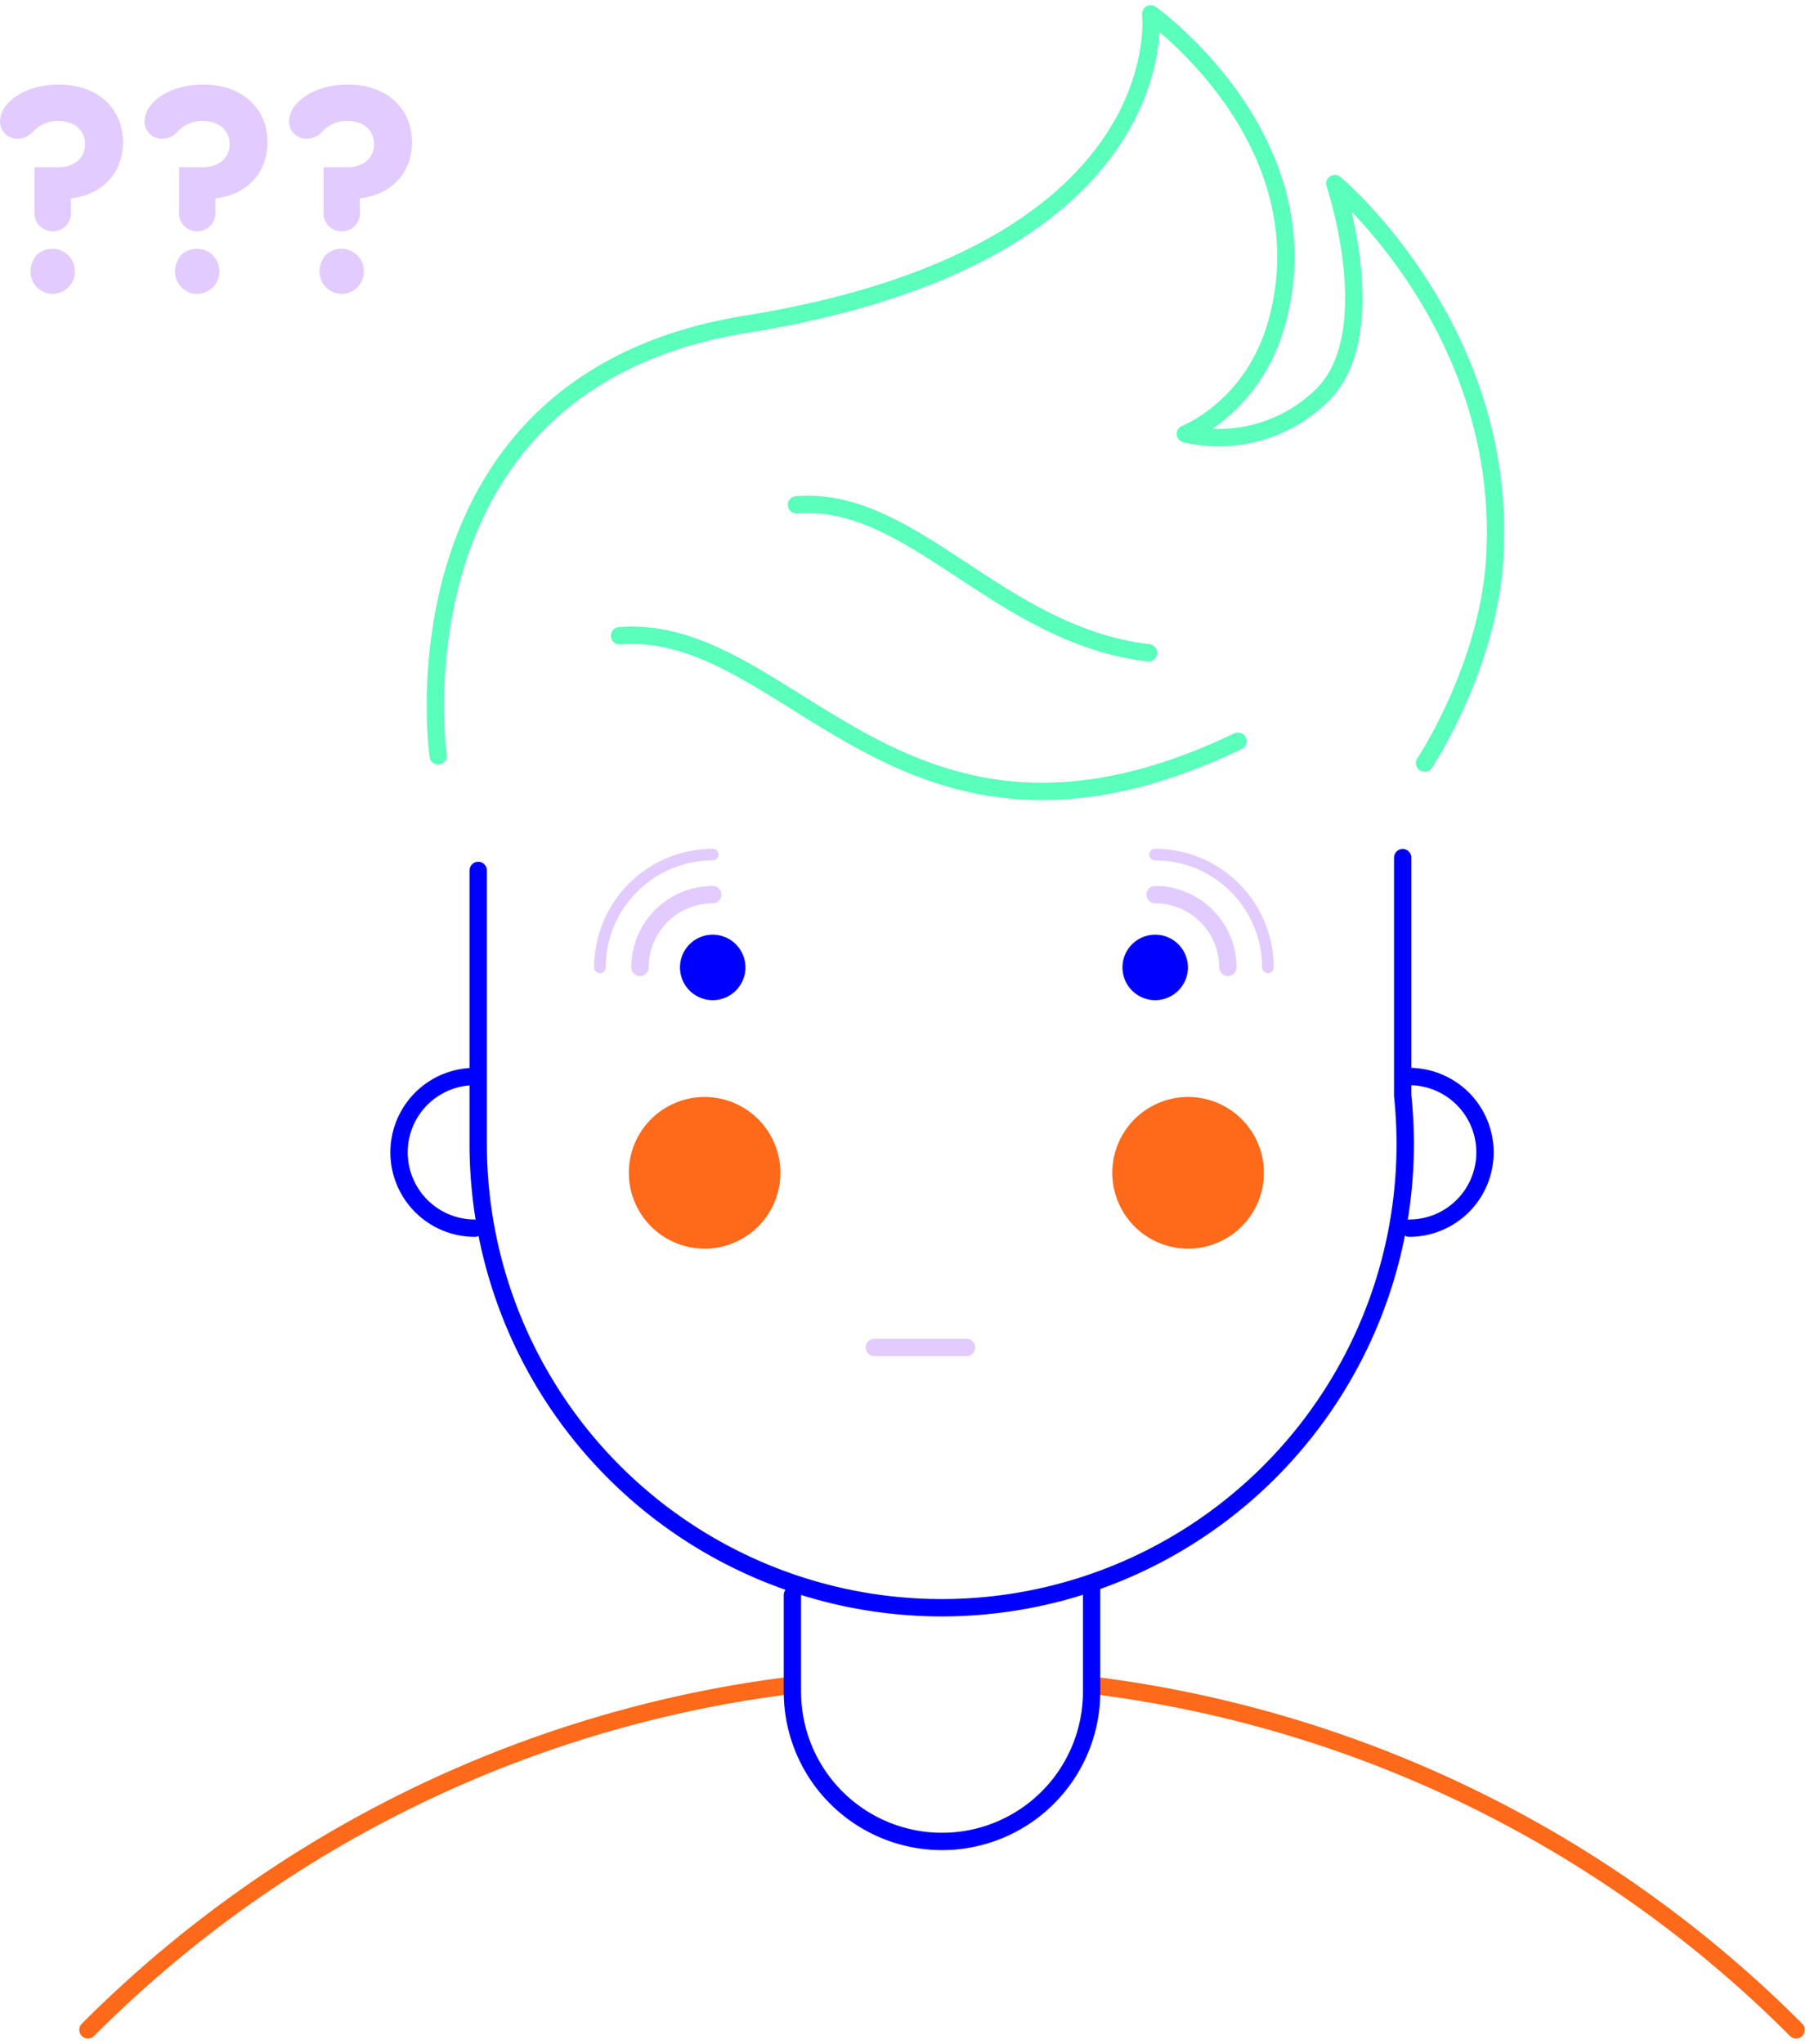 <svg id="Group_143" data-name="Group 143" xmlns="http://www.w3.org/2000/svg" xmlns:xlink="http://www.w3.org/1999/xlink" width="313.153" height="353.445" viewBox="0 0 313.153 353.445">
  <defs>
    <clipPath id="clip-path">
      <rect id="Rectangle_71" data-name="Rectangle 71" width="313.153" height="353.445" fill="none"/>
    </clipPath>
  </defs>
  <g id="Group_142" data-name="Group 142" clip-path="url(#clip-path)">
    <path id="Path_285" data-name="Path 285" d="M12.265,30.989a3.167,3.167,0,1,1-6.294,0V23.418h4.053c2.986,0,4.693-1.707,4.693-4s-1.707-4-4.693-4a5.821,5.821,0,0,0-4.372,1.918A3.617,3.617,0,0,1,3.093,18.51,3.017,3.017,0,0,1,0,15.472a4.722,4.722,0,0,1,1.173-2.88c1.707-2.026,4.959-3.465,8.959-3.465,6.931,0,11.143,4.265,11.143,9.97,0,5.279-3.571,9.119-9.01,9.706ZM6.172,38.8a1.469,1.469,0,0,1,.321-.325,3.906,3.906,0,1,1,2.627,6.856c-2.983,0-5.13-3.439-2.947-6.531" transform="translate(0 5.5)" fill="#e2cbff"/>
    <path id="Path_286" data-name="Path 286" d="M27.865,30.989a3.167,3.167,0,1,1-6.294,0V23.418h4.053c2.986,0,4.693-1.707,4.693-4s-1.707-4-4.693-4a5.821,5.821,0,0,0-4.372,1.918,3.617,3.617,0,0,1-2.559,1.173A3.017,3.017,0,0,1,15.6,15.472a4.722,4.722,0,0,1,1.173-2.88c1.707-2.026,4.959-3.465,8.959-3.465,6.931,0,11.143,4.265,11.143,9.97,0,5.279-3.571,9.119-9.01,9.706ZM21.772,38.8a1.47,1.47,0,0,1,.321-.325,3.906,3.906,0,1,1,2.627,6.856c-2.983,0-5.13-3.439-2.947-6.531" transform="translate(9.401 5.5)" fill="#e2cbff"/>
    <path id="Path_287" data-name="Path 287" d="M43.466,30.989a3.167,3.167,0,1,1-6.294,0V23.418h4.053c2.986,0,4.693-1.707,4.693-4s-1.707-4-4.693-4a5.821,5.821,0,0,0-4.372,1.918,3.617,3.617,0,0,1-2.559,1.173A3.017,3.017,0,0,1,31.2,15.472a4.722,4.722,0,0,1,1.173-2.88c1.707-2.026,4.959-3.465,8.959-3.465,6.931,0,11.143,4.265,11.143,9.97,0,5.279-3.571,9.119-9.01,9.706ZM37.373,38.8a1.469,1.469,0,0,1,.321-.325,3.906,3.906,0,1,1,2.627,6.856c-2.983,0-5.13-3.439-2.947-6.531" transform="translate(18.803 5.5)" fill="#e2cbff"/>
    <path id="Path_288" data-name="Path 288" d="M66.88,68.636c29.892-2.391,48.645,46.162,106.992,18.238" transform="translate(40.305 41.311)" fill="none" stroke="#59ffba" stroke-linecap="round" stroke-linejoin="round" stroke-width="3"/>
    <path id="Path_289" data-name="Path 289" d="M85.98,54.505c20.177-1.614,34.854,22.5,60.908,25.605" transform="translate(51.815 32.8)" fill="none" stroke="#59ffba" stroke-linecap="round" stroke-linejoin="round" stroke-width="3"/>
    <path id="Path_290" data-name="Path 290" d="M51.624,94.76v47.316a80.192,80.192,0,1,0,160.384,0,81.149,81.149,0,0,0-.436-8.371V92.548" transform="translate(31.111 55.773)" fill="none" stroke="blue" stroke-linecap="round" stroke-linejoin="round" stroke-width="3"/>
    <path id="Path_291" data-name="Path 291" d="M120.079,131.492A13.113,13.113,0,1,1,133.192,144.6a13.112,13.112,0,0,1-13.113-13.113" transform="translate(72.364 71.34)" fill="#ff691a"/>
    <path id="Path_292" data-name="Path 292" d="M67.883,131.492A13.113,13.113,0,1,1,81,144.6a13.112,13.112,0,0,1-13.113-13.113" transform="translate(40.909 71.34)" fill="#ff691a"/>
    <path id="Path_293" data-name="Path 293" d="M56.192,142.394a13.113,13.113,0,1,1,0-26.226" transform="translate(25.961 70.007)" fill="none" stroke="blue" stroke-linecap="round" stroke-linejoin="round" stroke-width="3"/>
    <path id="Path_294" data-name="Path 294" d="M152.13,116.167a13.113,13.113,0,0,1,0,26.226" transform="translate(91.68 70.007)" fill="none" stroke="blue" stroke-linecap="round" stroke-linejoin="round" stroke-width="3"/>
    <path id="Path_295" data-name="Path 295" d="M64.766,111.73A19.535,19.535,0,0,1,84.278,92.218" transform="translate(39.031 55.574)" fill="none" stroke="#e2cbff" stroke-linecap="round" stroke-linejoin="round" stroke-width="2"/>
    <path id="Path_296" data-name="Path 296" d="M69.088,109.126A12.6,12.6,0,0,1,81.675,96.539" transform="translate(41.635 58.178)" fill="none" stroke="#e2cbff" stroke-linecap="round" stroke-linejoin="round" stroke-width="3"/>
    <path id="Path_297" data-name="Path 297" d="M84.73,106.523a5.661,5.661,0,1,1-5.661-5.661,5.66,5.66,0,0,1,5.661,5.661" transform="translate(44.239 60.783)" fill="blue"/>
    <path id="Path_298" data-name="Path 298" d="M124.7,92.218a19.535,19.535,0,0,1,19.512,19.512" transform="translate(75.152 55.574)" fill="none" stroke="#e2cbff" stroke-linecap="round" stroke-linejoin="round" stroke-width="2"/>
    <path id="Path_299" data-name="Path 299" d="M124.7,96.539a12.6,12.6,0,0,1,12.587,12.587" transform="translate(75.152 58.178)" fill="none" stroke="#e2cbff" stroke-linecap="round" stroke-linejoin="round" stroke-width="3"/>
    <path id="Path_300" data-name="Path 300" d="M132.5,106.523a5.661,5.661,0,1,1-5.661-5.661,5.66,5.66,0,0,1,5.661,5.661" transform="translate(73.024 60.783)" fill="blue"/>
    <path id="Path_301" data-name="Path 301" d="M117.959,181.859a208.071,208.071,0,0,1,121.7,59.586" transform="translate(71.087 109.596)" fill="none" stroke="#ff691a" stroke-linecap="round" stroke-linejoin="round" stroke-width="3"/>
    <path id="Path_302" data-name="Path 302" d="M9.492,241.443a208.076,208.076,0,0,1,121.666-59.581" transform="translate(5.72 109.597)" fill="none" stroke="#ff691a" stroke-linecap="round" stroke-linejoin="round" stroke-width="3"/>
    <path id="Path_303" data-name="Path 303" d="M85.546,172.484v16.735a25.882,25.882,0,0,0,51.764,0V171.5" transform="translate(51.553 103.355)" fill="none" stroke="blue" stroke-linecap="round" stroke-linejoin="round" stroke-width="3"/>
    <line id="Line_102" data-name="Line 102" x2="15.933" transform="translate(151.282 233.022)" fill="none" stroke="#e2cbff" stroke-linecap="round" stroke-linejoin="round" stroke-width="3"/>
    <path id="Path_304" data-name="Path 304" d="M47.481,129.807s-9.225-64.574,53.253-74.637C175.667,43.1,170.756,1.5,170.756,1.5s30.61,21.8,21.8,53.445c-4.095,14.715-15.8,19.184-15.8,19.184a25.574,25.574,0,0,0,23.346-6.378c11.363-10.488,2.516-36.9,2.516-36.9S232.562,55.807,230.3,95.424c-1.088,19.07-12.159,35.641-12.159,35.641" transform="translate(28.325 0.904)" fill="none" stroke="#59ffba" stroke-linecap="round" stroke-linejoin="round" stroke-width="3"/>
  </g>
</svg>
